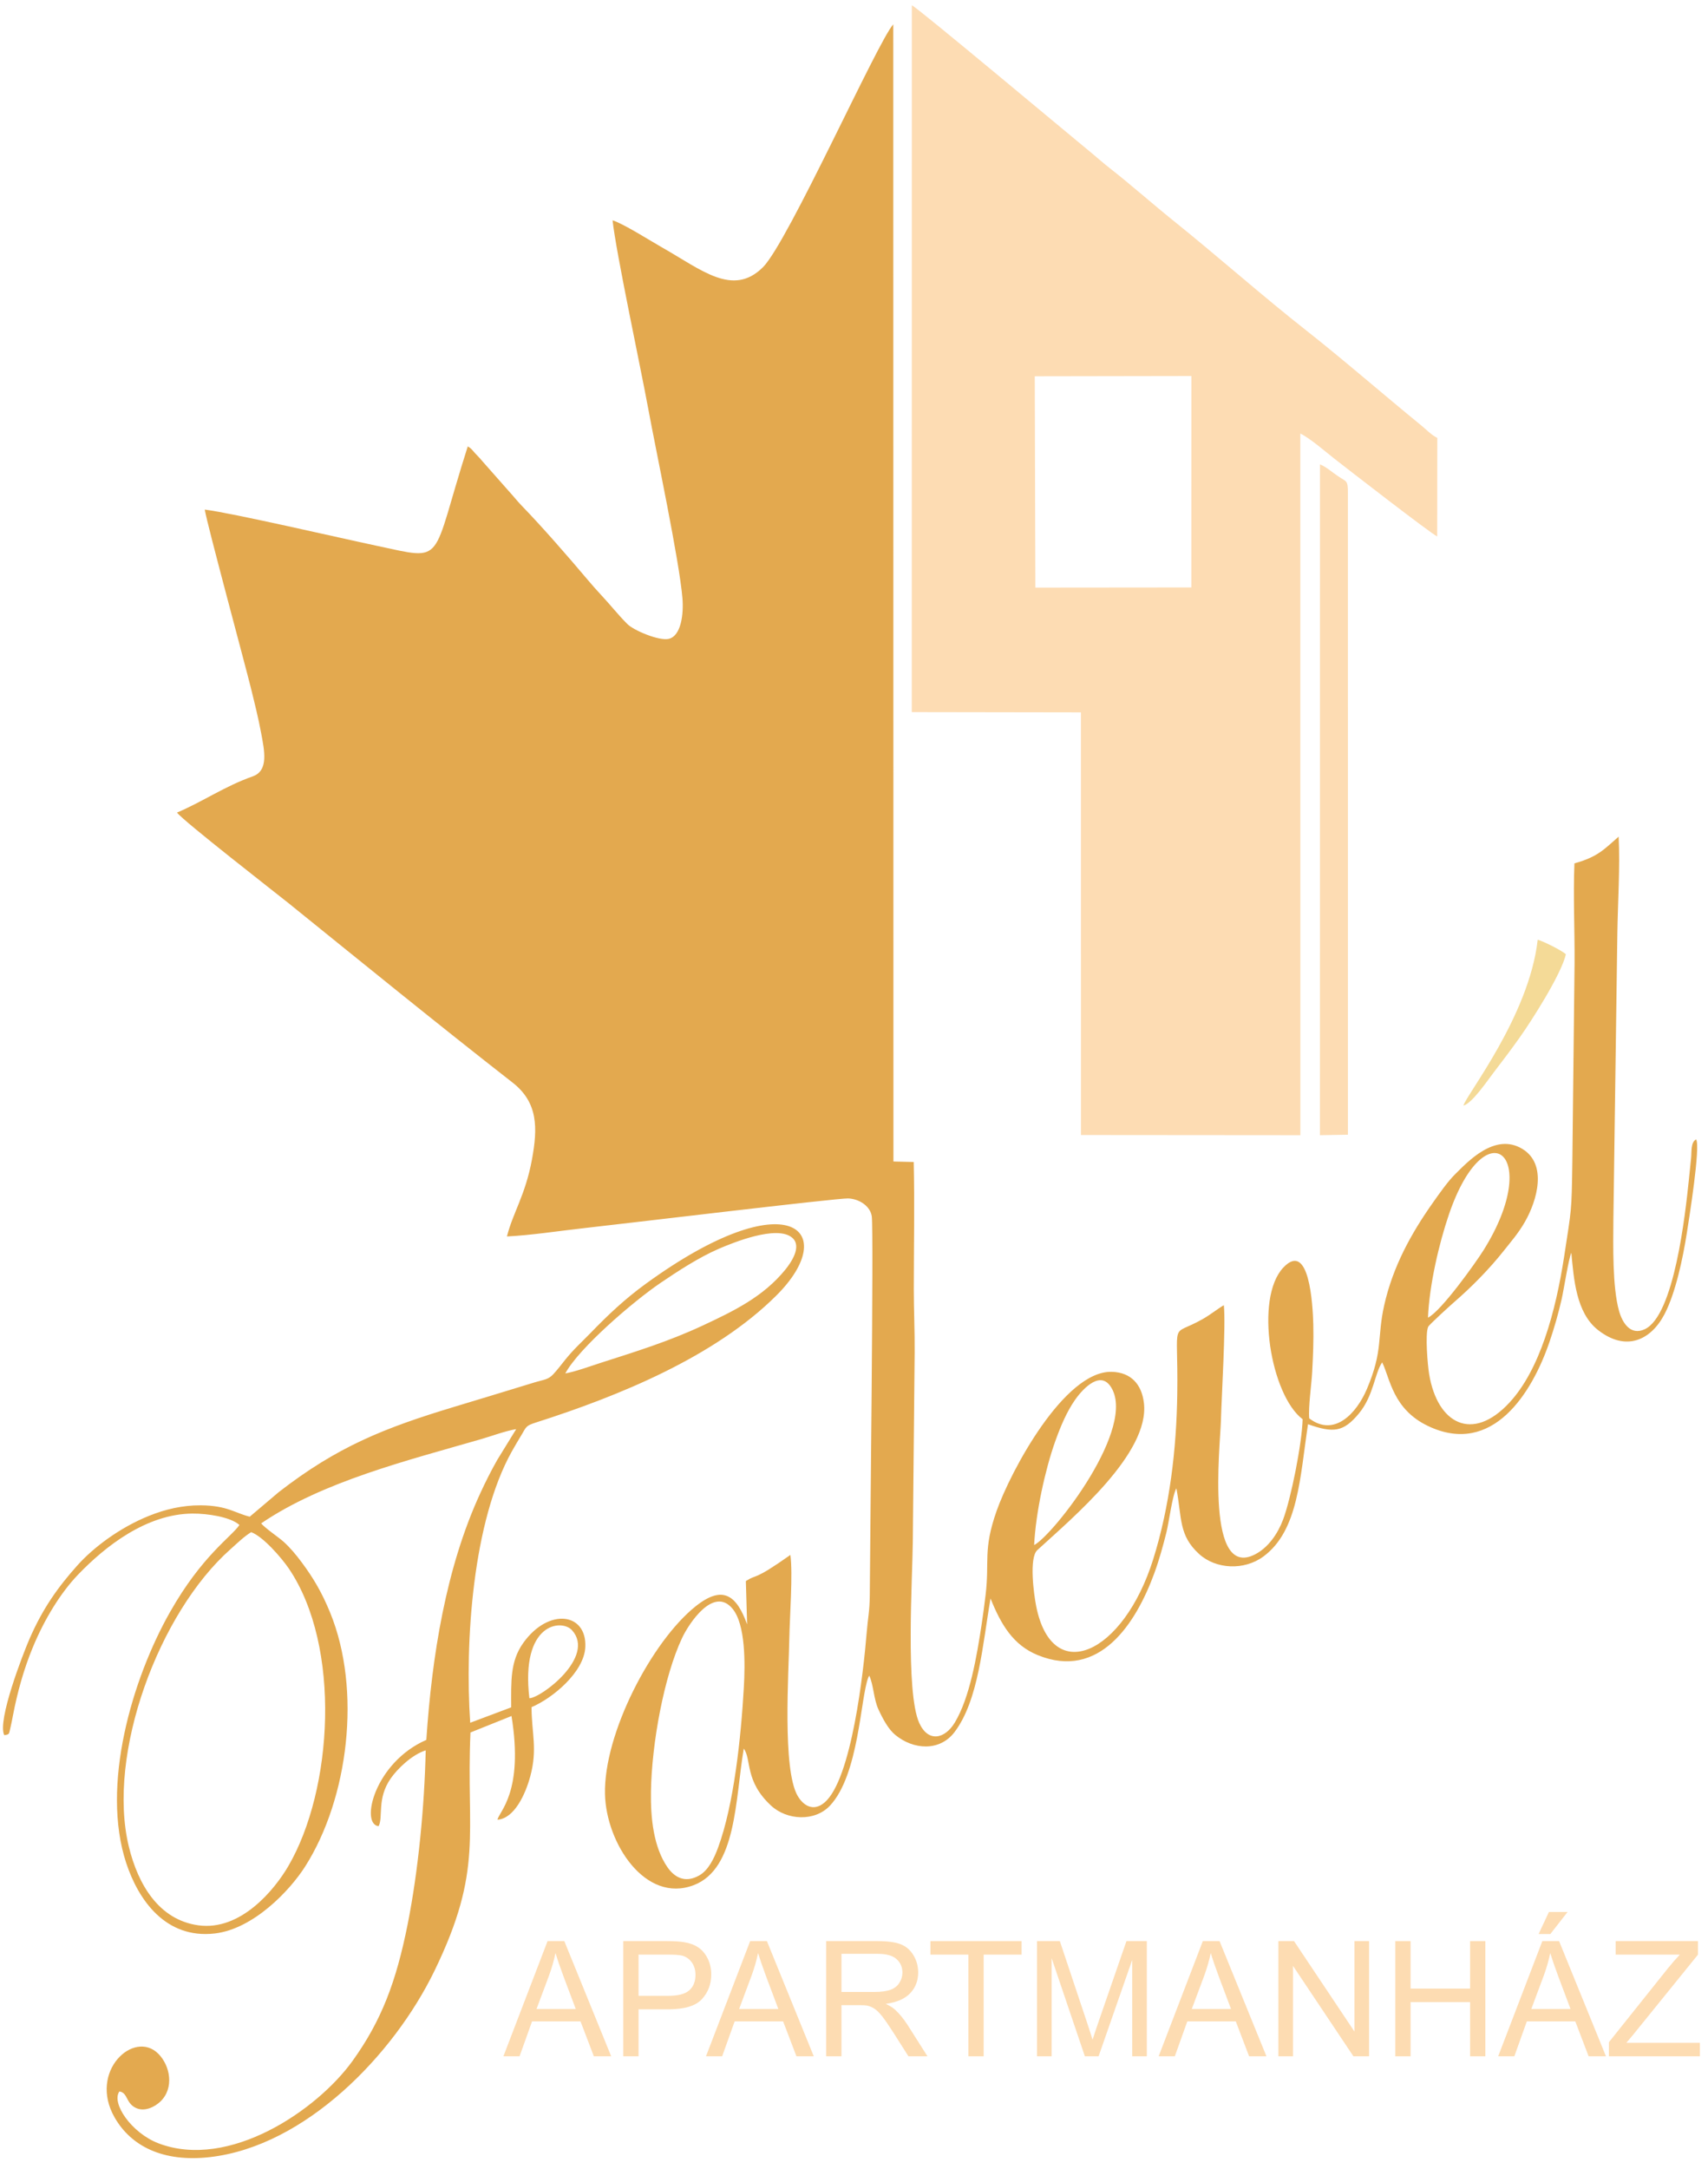 <?xml version="1.0" encoding="UTF-8" standalone="no"?>
<!DOCTYPE svg PUBLIC "-//W3C//DTD SVG 1.1//EN" "http://www.w3.org/Graphics/SVG/1.1/DTD/svg11.dtd">
<svg width="130px" height="165px" version="1.1" xmlns="http://www.w3.org/2000/svg" xmlns:xlink="http://www.w3.org/1999/xlink" xml:space="preserve" xmlns:serif="http://www.serif.com/" style="fill-rule:evenodd;clip-rule:evenodd;stroke-linejoin:round;stroke-miterlimit:2;">
    <g transform="matrix(0.765,0,0,0.765,-374.512,-309.557)">
        <g id="falavel_logo.eps" transform="matrix(0.581,0,0,0.581,574.369,512.124)">
            <g transform="matrix(1,0,0,1,-146,-185)">
                <g>
                    <path d="M177.225,64.419L204.043,64.373L204.037,100.562L177.325,100.587L177.225,64.419ZM156.161,121.895L185.13,121.941L185.136,194.276L222.706,194.306L222.697,74.22C224.247,74.932 227.112,77.413 228.598,78.574C230.74,80.247 245.005,91.308 246.141,91.833L246.158,74.971C245.074,74.417 244.31,73.566 243.308,72.749C237.067,67.659 229.719,61.282 223.585,56.469C216.541,50.944 208.265,43.65 201.106,37.903C197.287,34.838 193.76,31.68 189.923,28.685C188.948,27.924 188.081,27.135 187.176,26.392C182.578,22.618 157.21,1.369 156.173,0.918L156.161,121.895ZM226.061,194.306L230.851,194.225L230.847,84.376C230.847,82.136 230.645,82.533 229.074,81.46C228.017,80.738 227.197,79.968 226.066,79.488L226.061,194.306Z" style="fill:rgb(253,220,179);"/>
                    <path d="M43.037,262.249C45.084,262.987 48.274,266.687 49.492,268.484C58.516,281.807 57.048,306.336 49.38,319.435C47.02,323.467 41.24,330.534 33.994,329.536C27.247,328.607 23.666,322.576 22.088,316.064C18.251,300.225 27.238,276.01 39.504,265.16C40.568,264.218 41.801,262.998 43.037,262.249ZM90.68,290.67C89.154,277.811 96.18,277.037 97.981,279.033C102.084,283.579 92.668,290.636 90.68,290.67ZM96.833,235.078C99.139,230.768 108.463,222.756 113.177,219.56C116.007,217.641 119.746,215.191 123.181,213.721C125.524,212.718 133.029,209.635 135.661,211.833C137.454,213.329 135.439,216.177 134.488,217.342C130.768,221.895 125.888,224.314 120.295,226.916C114.456,229.632 108.959,231.321 102.883,233.272C101.263,233.793 98.465,234.807 96.833,235.078ZM42.797,259.599C40.268,258.986 38.951,257.685 34.402,257.655C31.203,257.634 28.275,258.363 25.607,259.428C20.54,261.452 16.01,264.875 13.257,267.958C10.034,271.567 7.367,275.219 5.035,280.613C3.962,283.095 -0.479,294.524 0.754,296.992C1.708,296.846 1.536,296.85 1.826,295.65C1.994,294.957 2.112,294.303 2.236,293.655C3.011,289.611 4.101,285.69 5.65,281.95C7.666,277.081 10.421,272.619 13.384,269.528C18.039,264.673 25.084,259.139 32.951,259.067C35.508,259.044 39.464,259.626 41.031,261.016C39.63,263.068 34.615,266.263 29.143,275.919C22.649,287.376 17.265,305.62 21.643,318.89C23.727,325.204 28.382,331.904 36.807,330.931C43.415,330.167 49.654,323.603 52.284,319.467C59.707,307.797 61.972,289.267 56.57,276.04C55.16,272.589 53.708,270.128 51.721,267.452C50.74,266.13 49.69,264.87 48.579,263.878C47.695,263.087 45.435,261.579 44.748,260.744C55.3,253.574 69.752,249.991 82.368,246.341C84.184,245.815 86.598,244.916 88.422,244.614L85.181,249.877C84.146,251.696 83.182,253.61 82.263,255.603C76.377,268.371 73.989,283.486 73.032,297.801C64.164,301.669 61.667,312.246 64.861,312.57C65.689,311.039 64.513,307.855 66.952,304.373C68.091,302.748 70.547,300.342 72.926,299.591C72.715,309.208 71.642,320.287 69.837,329.344C67.872,339.197 65.348,345.87 60.383,352.763C54.324,361.175 39.263,371.429 27.195,366.859C22.534,365.094 19.036,359.955 20.477,357.967C21.966,358.203 21.533,360.031 23.392,360.833C24.938,361.5 26.658,360.492 27.484,359.704C29.889,357.411 29.179,353.582 27.156,351.536C22.985,347.319 15.139,354.516 19.647,362.41C22.45,367.32 27.931,370.138 36.007,369.204C52.336,367.316 67.445,351.718 74.439,337.303C82.892,319.879 79.817,313.977 80.592,296.535L87.619,293.714C89.756,306.841 85.42,310.105 85.224,311.465C88.105,311.25 90.009,307.104 90.837,304.024C92.1,299.326 91.066,296.718 91.049,292.198C94.599,290.705 100.067,286.224 100.26,281.901C100.522,276.027 93.952,275.146 89.631,281.207C87.36,284.392 87.561,287.799 87.563,292.234L80.547,294.866C79.613,281.129 80.949,260.388 87.724,248.343C88.305,247.31 88.716,246.627 89.323,245.621C90.154,244.244 90.034,244.044 91.752,243.496C106.197,238.888 122.448,232.195 132.93,221.79C144.166,210.639 135.12,201.955 110.675,219.692C106.976,222.376 104.082,225.134 101.146,228.168C99.677,229.687 98.316,230.878 96.828,232.724C96.172,233.538 95.489,234.452 94.767,235.223C93.865,236.186 93.149,236.13 91.596,236.607C87.016,238.012 82.594,239.355 77.969,240.75C65.801,244.417 57.793,247.607 47.748,255.404L42.797,259.599ZM127.403,288.855C126.913,297.422 125.705,308.892 122.992,316.24C122.287,318.15 121.318,320.105 119.804,320.979C117.207,322.477 115.396,321.147 114.313,319.577C111.986,316.206 111.418,311.308 111.498,306.615C111.637,298.393 113.727,286.921 116.841,280.336C117.998,277.892 122.208,271.46 125.448,275.327C127.709,278.028 127.641,284.71 127.403,288.855ZM177.118,264.457C177.389,258.896 179.017,251.518 180.704,246.772C181.627,244.175 182.674,241.691 184.113,239.615C185.009,238.321 188.175,234.412 190.167,237.253C194.989,244.13 180.383,262.776 177.118,264.457ZM244.559,225.538C244.796,219.915 246.456,212.829 248.144,207.882C254.419,189.49 264.384,197.577 254.051,214.027C252.714,216.156 246.828,224.425 244.559,225.538ZM104.924,37.724C105.547,43.386 109.671,62.594 111.024,69.924C112.424,77.513 116.382,96.08 116.893,102.45C117.105,105.085 116.68,108.882 114.521,109.364C112.889,109.728 108.572,107.936 107.462,106.827C105.801,105.168 104.551,103.534 102.909,101.789C102.234,101.072 101.361,100.077 100.657,99.243C97.291,95.254 92.883,90.194 89.348,86.549C88.542,85.717 87.998,84.984 87.092,84.004L82.587,78.903C82.14,78.356 82.004,78.257 81.444,77.657C80.92,77.094 80.77,76.766 80.126,76.425C73.669,96.638 76.531,95.967 64.48,93.417C58.294,92.107 39.815,87.822 35.087,87.235C35.538,89.922 41.99,113.706 42.994,117.786C43.622,120.343 44.283,122.962 44.77,125.613C45.291,128.454 46.073,131.917 43.309,132.892C38.486,134.592 34.73,137.236 30.335,139.089C31.331,140.478 47.621,153.13 49.404,154.569C62.186,164.886 74.836,175.192 87.792,185.295C92.178,188.714 92.12,193.052 91.117,198.485C89.99,204.591 87.826,207.643 86.839,211.638C91.034,211.427 95.809,210.683 99.971,210.222C106.732,209.473 143.483,205.058 145.268,205.13C147.265,205.21 149.101,206.529 149.318,208.231C149.655,210.879 149.022,264.013 148.971,273.015C148.955,275.78 148.641,276.958 148.437,279.486C147.921,285.865 145.885,304.604 141.201,308.535C139.253,310.171 137.543,308.979 136.61,307.363C133.986,302.814 135.091,286.257 135.193,280.456C135.256,276.825 135.821,269.328 135.374,266.147C128.861,270.743 129.837,269.293 127.749,270.616L127.966,278.029C126.181,273.101 123.844,271.18 119.129,274.952C111.635,280.946 103.385,296.699 103.628,307.096C103.822,315.447 110.513,325.852 118.838,322.657C126.198,319.831 125.915,307.973 127.392,299.294C128.754,301.12 127.504,304.822 132.056,309.041C134.805,311.589 139.578,311.824 142.175,309.034C147.127,303.711 147.359,290.655 148.702,287.165L148.877,286.8C149.613,288.334 149.634,290.801 150.445,292.562C151.233,294.273 152.173,295.977 153.295,296.913C156.45,299.547 160.961,299.78 163.468,296.487C167.624,291.03 168.288,281.439 169.65,273.598C171.449,278.087 173.539,281.579 177.724,283.288C188.28,287.599 194.541,277.902 197.698,269.273C198.515,267.041 199.182,264.643 199.78,262.242C200.191,260.592 200.796,255.868 201.478,254.745C202.441,259.927 201.865,262.782 205.359,265.979C208.258,268.63 213.123,268.832 216.408,266.392C222.391,261.948 222.629,252.876 224.017,243.774C228.319,245.294 230.065,245.165 232.743,241.921C235.267,238.863 235.412,235.067 236.717,233.184C238.07,235.92 238.517,241.179 244.543,244.066C255.62,249.373 262.413,238.368 265.372,229.679C266.193,227.267 266.875,224.892 267.45,222.375C267.811,220.8 268.652,215.365 269.109,214.434C269.535,218.852 269.899,224.689 273.677,227.652C278.463,231.406 282.744,229.409 285.084,224.908C286.942,221.335 288.198,215.485 288.906,210.942C289.246,208.761 291.266,196.185 290.477,195.03C289.529,195.517 289.726,197.155 289.62,198.185C289.487,199.471 289.363,200.72 289.234,201.961C288.629,207.734 286.745,225.149 281.687,227.513C279.211,228.67 277.825,226.372 277.263,224.33C276.132,220.218 276.28,213.204 276.31,208.696L276.99,159.743C277.072,154.494 277.468,148.33 277.212,143.212C274.897,145.191 273.769,146.657 269.64,147.781C269.418,153.287 269.694,159.205 269.663,164.776L269.279,199.096C269.158,207.499 269.138,206.836 267.904,214.91C266.428,224.563 263.705,234.471 258.504,240.081C252.194,246.885 246.185,243.763 244.757,235.193C244.514,233.738 244.042,228.367 244.593,227.103C244.748,226.746 248.436,223.4 249.008,222.906C251.973,220.345 255.07,217.21 257.509,214.125C258.798,212.496 260.023,211.117 261.159,209.138C263.252,205.491 265.032,199.284 260.742,196.665C255.971,193.751 251.242,199 249.19,201.006C247.998,202.171 246.549,204.231 245.401,205.858C241.695,211.106 238.556,216.759 237.059,223.437C235.813,228.995 236.919,231.115 234.097,237.758C232.334,241.906 228.521,246.036 224.228,242.776C224.047,240.843 224.611,237.023 224.73,234.846C224.876,232.171 224.994,229.418 224.922,226.695C224.833,223.328 224.237,212.24 219.785,216.965C214.825,222.229 217.643,238.824 223.098,242.92C222.972,247.161 221.094,256.53 219.739,260.117C218.798,262.608 217.243,264.699 215.363,265.818C206.328,271.192 208.98,247.505 209.099,243.26C209.221,238.897 209.956,226.829 209.604,223.401C208.545,224.018 207.356,224.994 206.02,225.756C200.256,229.041 201.807,225.247 201.629,238.456C201.5,248.098 200.332,257.875 197.498,266.912C192.425,283.087 180.212,288.768 177.465,274.906C177.06,272.862 176.223,266.638 177.659,265.322C183.783,259.71 196.927,248.737 195.917,240.144C195.548,237 193.745,234.889 190.401,234.807C182.243,234.605 173.051,251.916 170.697,258.594C168.305,265.384 169.514,267.164 168.8,273.024C168.599,274.68 168.396,276.247 168.15,277.871C167.293,283.552 166.084,290.611 163.518,294.853C161.84,297.626 158.993,298.303 157.45,294.92C155.057,289.674 156.29,269.95 156.34,263.896L156.656,231.496C156.688,227.813 156.508,224.315 156.509,220.696C156.51,213.474 156.656,206.097 156.495,198.895L153.022,198.809L152.994,4.19C150.356,7.034 134.983,41.482 130.665,45.765C125.502,50.885 120.147,46.177 113.377,42.354C111.446,41.263 106.84,38.327 104.924,37.724Z" style="fill:rgb(227,169,79);"/>
                    <path d="M250.629,189.248C252.147,188.813 254.704,185.012 255.788,183.604C257.395,181.515 258.873,179.555 260.391,177.409C262.23,174.807 267.369,166.839 268.177,163.336C267.437,162.67 264.398,161.151 263.35,160.851C261.873,173.951 251.097,187.407 250.629,189.248Z" style="fill:rgb(244,218,151);"/>
                    <path d="M86.231,351.956L93.794,332.239L96.663,332.239L104.69,351.956L101.72,351.956L99.44,345.981L91.137,345.981L88.998,351.956L86.231,351.956ZM91.903,343.86L98.623,343.86L96.566,338.394C95.947,336.733 95.479,335.36 95.153,334.277C94.882,335.562 94.52,336.825 94.065,338.073L91.903,343.86Z" style="fill:rgb(253,220,178);fill-rule:nonzero;"/>
                    <path d="M106.76,351.956L106.76,332.239L114.204,332.239C115.512,332.239 116.513,332.304 117.206,332.428C118.174,332.588 118.987,332.896 119.643,333.346C120.299,333.8 120.827,334.433 121.226,335.246C121.625,336.058 121.823,336.953 121.823,337.931C121.823,339.601 121.29,341.019 120.221,342.176C119.156,343.337 117.224,343.915 114.434,343.915L109.376,343.915L109.376,351.956L106.76,351.956ZM109.376,341.602L114.47,341.602C116.159,341.602 117.353,341.29 118.064,340.661C118.771,340.032 119.124,339.151 119.124,338.009C119.124,337.187 118.918,336.48 118.5,335.893C118.082,335.305 117.532,334.915 116.852,334.727C116.412,334.612 115.599,334.553 114.42,334.553L109.376,334.553L109.376,341.602Z" style="fill:rgb(253,220,178);fill-rule:nonzero;"/>
                    <path d="M120.923,351.956L128.487,332.239L131.355,332.239L139.382,351.956L136.413,351.956L134.132,345.981L125.829,345.981L123.691,351.956L120.923,351.956ZM126.596,343.86L133.315,343.86L131.259,338.394C130.639,336.733 130.171,335.36 129.845,334.277C129.574,335.562 129.212,336.825 128.758,338.073L126.596,343.86Z" style="fill:rgb(253,220,178);fill-rule:nonzero;"/>
                    <path d="M141.507,351.956L141.507,332.239L150.246,332.239C152.004,332.239 153.339,332.419 154.252,332.772C155.166,333.125 155.896,333.75 156.442,334.644C156.988,335.539 157.259,336.531 157.259,337.614C157.259,339.014 156.804,340.193 155.9,341.152C154.996,342.112 153.601,342.717 151.71,342.979C152.403,343.309 152.926,343.64 153.284,343.961C154.046,344.659 154.767,345.535 155.441,346.586L158.851,351.956L155.593,351.956L152.986,347.853C152.228,346.664 151.6,345.76 151.109,345.131C150.613,344.503 150.172,344.067 149.782,343.814C149.397,343.566 148.998,343.392 148.594,343.291C148.3,343.231 147.818,343.199 147.143,343.199L144.123,343.199L144.123,351.956L141.507,351.956ZM144.123,340.941L149.723,340.941C150.916,340.941 151.843,340.817 152.513,340.57C153.183,340.326 153.693,339.932 154.037,339.385C154.386,338.844 154.56,338.256 154.56,337.618C154.56,336.687 154.225,335.916 153.55,335.315C152.876,334.713 151.811,334.415 150.356,334.415L144.123,334.415L144.123,340.941Z" style="fill:rgb(253,220,178);fill-rule:nonzero;"/>
                    <path d="M165.855,351.956L165.855,334.553L159.356,334.553L159.356,332.239L174.97,332.239L174.97,334.553L168.471,334.553L168.471,351.956L165.855,351.956Z" style="fill:rgb(253,220,178);fill-rule:nonzero;"/>
                    <path d="M177.608,351.956L177.608,332.239L181.519,332.239L186.182,346.196C186.613,347.495 186.925,348.468 187.122,349.115C187.347,348.399 187.701,347.344 188.178,345.953L192.924,332.239L196.416,332.239L196.416,351.956L193.91,351.956L193.91,335.461L188.155,351.956L185.805,351.956L180.114,335.159L180.114,351.956L177.608,351.956Z" style="fill:rgb(253,220,178);fill-rule:nonzero;"/>
                    <path d="M198.44,351.956L206.004,332.239L208.872,332.239L216.899,351.956L213.93,351.956L211.649,345.981L203.346,345.981L201.208,351.956L198.44,351.956ZM204.113,343.86L210.832,343.86L208.776,338.394C208.156,336.733 207.688,335.36 207.362,334.277C207.092,335.562 206.729,336.825 206.275,338.073L204.113,343.86Z" style="fill:rgb(253,220,178);fill-rule:nonzero;"/>
                    <path d="M218.942,351.956L218.942,332.239L221.622,332.239L231.967,347.716L231.967,332.239L234.473,332.239L234.473,351.956L231.792,351.956L221.448,336.48L221.448,351.956L218.942,351.956Z" style="fill:rgb(253,220,178);fill-rule:nonzero;"/>
                    <path d="M238.966,351.956L238.966,332.239L241.582,332.239L241.582,340.363L251.771,340.363L251.771,332.239L254.387,332.239L254.387,351.956L251.771,351.956L251.771,342.676L241.582,342.676L241.582,351.956L238.966,351.956Z" style="fill:rgb(253,220,178);fill-rule:nonzero;"/>
                    <path d="M256.581,351.956L264.144,332.239L267.013,332.239L275.04,351.956L272.07,351.956L269.789,345.981L261.487,345.981L259.348,351.956L256.581,351.956ZM262.253,343.86L268.972,343.86L266.916,338.394C266.297,336.733 265.829,335.36 265.503,334.277C265.232,335.562 264.869,336.825 264.415,338.073L262.253,343.86ZM263.506,331.028L265.269,327.255L268.463,327.255L265.516,331.028L263.506,331.028Z" style="fill:rgb(253,220,178);fill-rule:nonzero;"/>
                    <path d="M275.54,351.956L275.54,349.547L285.637,336.907C286.362,336.017 287.041,335.232 287.688,334.553L276.697,334.553L276.697,332.239L290.796,332.239L290.796,334.553L279.721,348.229L278.537,349.643L291.126,349.643L291.126,351.956L275.54,351.956Z" style="fill:rgb(253,220,178);fill-rule:nonzero;"/>
                </g>
            </g>
            <g>
            </g>
        </g>
    </g>
</svg>
